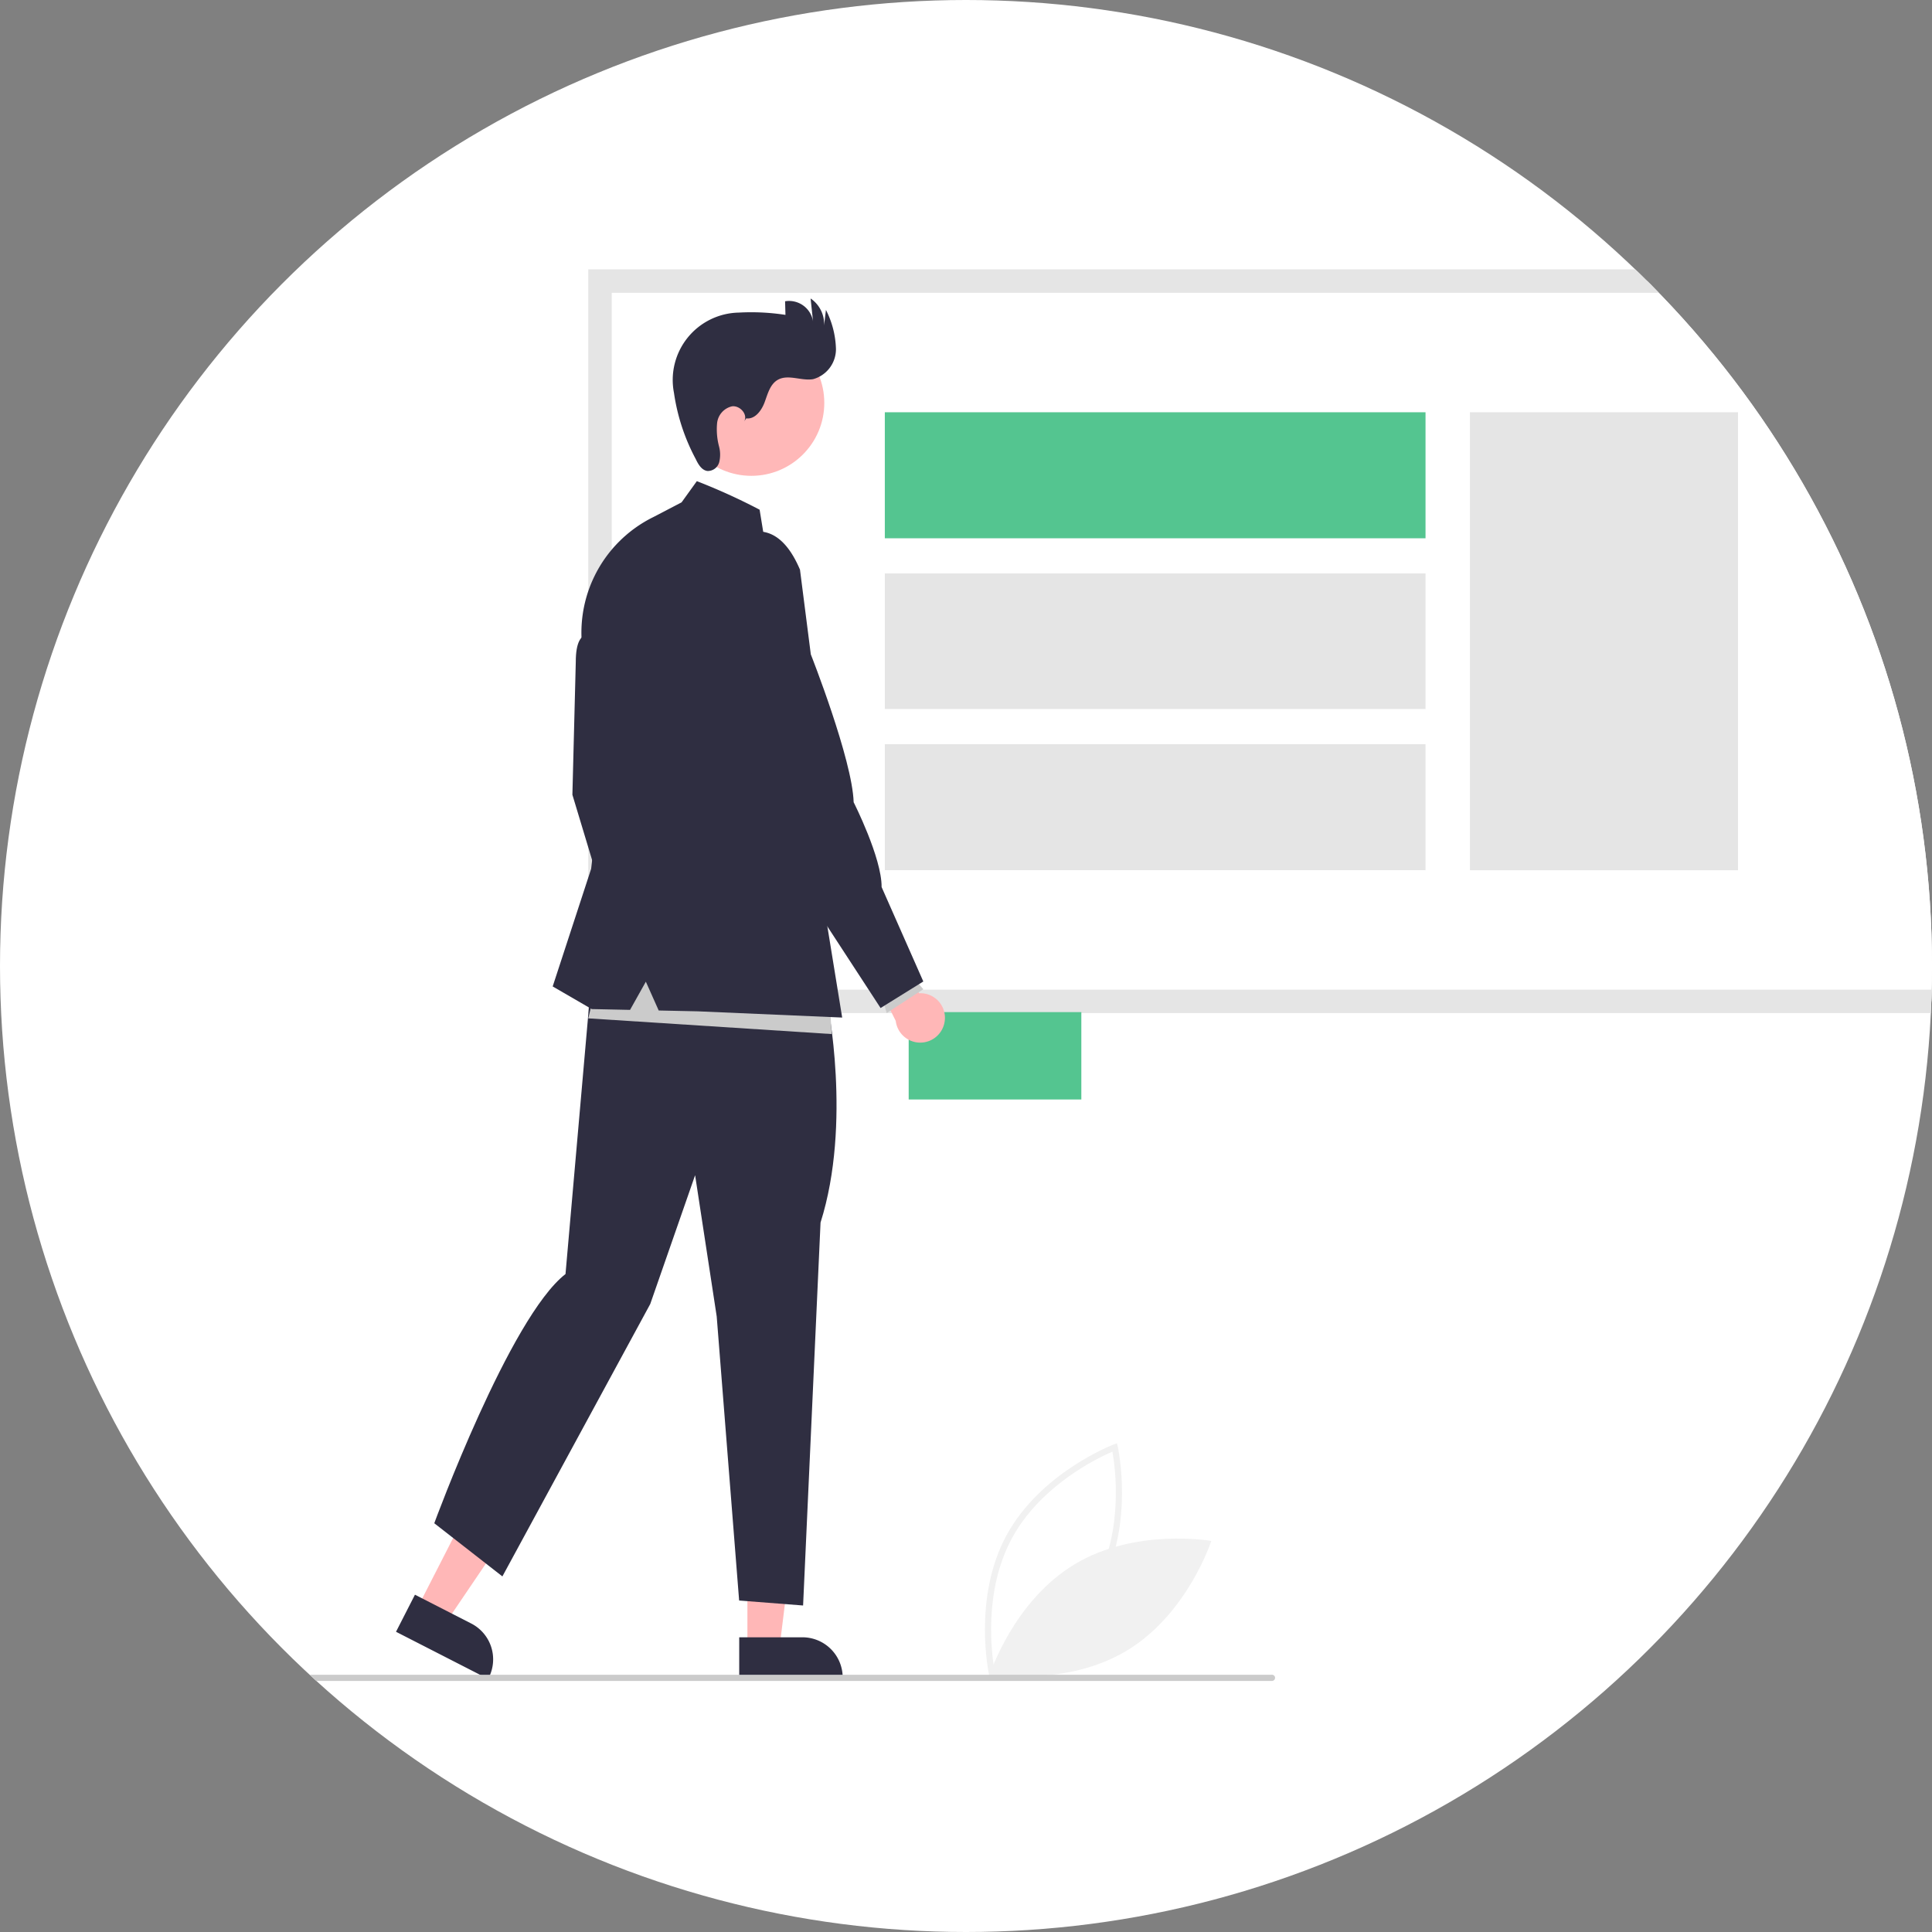 <svg xmlns="http://www.w3.org/2000/svg" xmlns:xlink="http://www.w3.org/1999/xlink" width="159" height="159" viewBox="0 0 159 159">
  <rect x="0" y="0" width="159" height="159" fill="#808080" stroke="none"/>
  <defs>
    <clipPath id="clip-path">
      <circle id="Ellipse_8164" data-name="Ellipse 8164" cx="79.5" cy="79.5" r="79.5" transform="translate(-0.437)" fill="#fff"/>
    </clipPath>
  </defs>
  <g id="Group_1000" data-name="Group 1000" transform="translate(0.437)">
    <circle id="Ellipse_8165" data-name="Ellipse 8165" cx="79.5" cy="79.5" r="79.5" transform="translate(-0.437)" fill="#fff"/>
    <g id="Mask_Group_46" data-name="Mask Group 46" clip-path="url(#clip-path)">
      <g id="undraw_Create_re_57a3" transform="translate(7 22.166)">
        <path id="Path_46177" data-name="Path 46177" d="M597.358,241.317h117.1V182.038h-117.1Z" transform="translate(-555.416 -181.072)" fill="#fff"/>
        <path id="Path_46178" data-name="Path 46178" d="M712.591,239.454H593.563V178.243H712.591Zm-117.1-1.932H710.659V180.174H595.495Z" transform="translate(-552.587 -178.243)" fill="#e5e5e5"/>
        <rect id="Rectangle_1180" data-name="Rectangle 1180" width="22.062" height="37.689" transform="translate(113.536 11.762)" fill="#e5e5e5"/>
        <rect id="Rectangle_1181" data-name="Rectangle 1181" width="44.499" height="10.374" transform="translate(65.382 11.761)" fill="#54c590"/>
        <rect id="Rectangle_1182" data-name="Rectangle 1182" width="44.499" height="11.162" transform="translate(65.382 25.024)" fill="#e5e5e5"/>
        <rect id="Rectangle_1183" data-name="Rectangle 1183" width="44.499" height="10.374" transform="translate(65.382 39.075)" fill="#e5e5e5"/>
        <path id="Path_46161" data-name="Path 46161" d="M428.385,663.995c-.014-.062-1.385-6.312,1.414-11.5s8.773-7.479,8.833-7.5l.273-.1.065.285c.014.062,1.385,6.312-1.414,11.5s-8.773,7.479-8.833,7.5l-.273.1Zm10.146-18.412c-1.2.515-5.92,2.768-8.283,7.151s-1.651,9.568-1.423,10.851c1.2-.513,5.917-2.763,8.283-7.151s1.651-9.568,1.423-10.85Z" transform="translate(-354.416 -548.283)" fill="#f1f1f1"/>
        <path id="Path_46162" data-name="Path 46162" d="M436.627,677.84c-5.029,3.026-6.967,9.036-6.967,9.036s6.217,1.1,11.247-1.922,6.967-9.036,6.967-9.036S441.656,674.814,436.627,677.84Z" transform="translate(-355.626 -571.268)" fill="#f1f1f1"/>
        <path id="Path_46163" data-name="Path 46163" d="M403.382,512.686h14.209v-7.193H403.382Z" transform="translate(-336.036 -444.366)" fill="#54c590"/>
        <path id="Path_46164" data-name="Path 46164" d="M394.725,489.479a2.02,2.02,0,0,0-2.115-2.263l-2-4.161-2.825.6,2.905,5.836a2.031,2.031,0,0,0,4.034-.011Z" transform="translate(-324.41 -427.639)" fill="#ffb7b7"/>
        <path id="Path_46165" data-name="Path 46165" d="M105.767,493.3l2.351,1.2,5.76-8.5-3.47-1.776Z" transform="translate(-78.847 -383.147)" fill="#ffb7b7"/>
        <path id="Path_46166" data-name="Path 46166" d="M239.172,693.879l4.63,2.37h0a3.315,3.315,0,0,1,1.441,4.461l-.049.1-7.581-3.88Z" transform="translate(-212.459 -584.804)" fill="#2f2e41"/>
        <path id="Path_46167" data-name="Path 46167" d="M212.452,502.953h2.641l1.257-10.187h-3.9Z" transform="translate(-158.378 -389.512)" fill="#ffb7b7"/>
        <path id="Path_46168" data-name="Path 46168" d="M348.591,707.645h5.2a3.315,3.315,0,0,1,3.315,3.314v.108h-8.516Z" transform="translate(-295.191 -595.065)" fill="#2f2e41"/>
        <path id="Path_46169" data-name="Path 46169" d="M296.7,383.76s-1.769-1.355-1.769,1.955l-.279,10.937,3.118,10.332,1.815-3.351-.745-7.261Z" transform="translate(-254.982 -353.412)" fill="#2f2e41"/>
        <path id="Path_46170" data-name="Path 46170" d="M282.323,490.995s2.051,9.988-.547,18.184l-1.436,31.515-5.264-.41-1.846-23.38-1.777-11.622-3.692,10.6L255.593,538.3l-5.606-4.375s6.212-16.95,10.8-20.509l2.3-26.215Z" transform="translate(-221.684 -430.731)" fill="#2f2e41"/>
        <circle id="Ellipse_8163" data-name="Ellipse 8163" cx="6.002" cy="6.002" r="6.002" transform="translate(48.397 4.99)" fill="#ffb8b8"/>
        <path id="Path_46171" data-name="Path 46171" d="M333.338,284.623c.72.094,1.262-.643,1.514-1.323s.444-1.473,1.069-1.84c.855-.5,1.948.1,2.925-.064a2.563,2.563,0,0,0,1.878-2.475,7.492,7.492,0,0,0-.825-3.224l-.152,1.281a2.54,2.54,0,0,0-1.11-2.221l.2,1.88a2,2,0,0,0-2.3-1.651l.031,1.12a18.5,18.5,0,0,0-3.839-.188,5.545,5.545,0,0,0-5.336,6.608,16.512,16.512,0,0,0,1.79,5.443c.207.437.493.929.973.985a.98.98,0,0,0,.96-.723,2.622,2.622,0,0,0-.012-1.288,5.477,5.477,0,0,1-.16-1.949,1.589,1.589,0,0,1,1.23-1.363c.651-.079,1.317.665,1,1.241Z" transform="translate(-279.363 -272.358)" fill="#2f2e41"/>
        <path id="Path_46172" data-name="Path 46172" d="M181.026,312.269l-20.035-1.292,1.508-6.247,18.311,4.093Z" transform="translate(-120.015 -249.334)" fill="#cbcbcb"/>
        <path id="Path_46173" data-name="Path 46173" d="M298.866,335.567l1.257-1.745a50.594,50.594,0,0,1,5.166,2.35l.266,1.635,6.529,40.16-11.868-.512-3.232-.069-1.058-2.371-1.3,2.321-3.156-.067-3.211-1.862,3.165-9.681,1.024-8.843-1.582-8.331a10.608,10.608,0,0,1,5.678-11.775Z" transform="translate(-250.211 -316.39)" fill="#2f2e41"/>
        <path id="Path_46174" data-name="Path 46174" d="M255.787,316.5l.431,1.508,3.016-1.964-1.138-1.3Z" transform="translate(-190.684 -256.801)" fill="#cbcbcb"/>
        <path id="Path_46175" data-name="Path 46175" d="M338.767,352.539s4.675-5.969,7.5.684l.891,6.971s3.423,8.665,3.526,12.171c0,0,2.321,4.576,2.3,6.979l3.433,7.772L352.9,389.3l-9.745-14.942Z" transform="translate(-287.867 -328.508)" fill="#2f2e41"/>
        <path id="Path_46176" data-name="Path 46176" d="M236.012,720.266H139.039a.255.255,0,1,1,0-.509h96.973a.255.255,0,1,1,0,.509Z" transform="translate(-138.785 -604.095)" fill="#cbcbcb"/>
      </g>
    </g>
  </g>
</svg>
